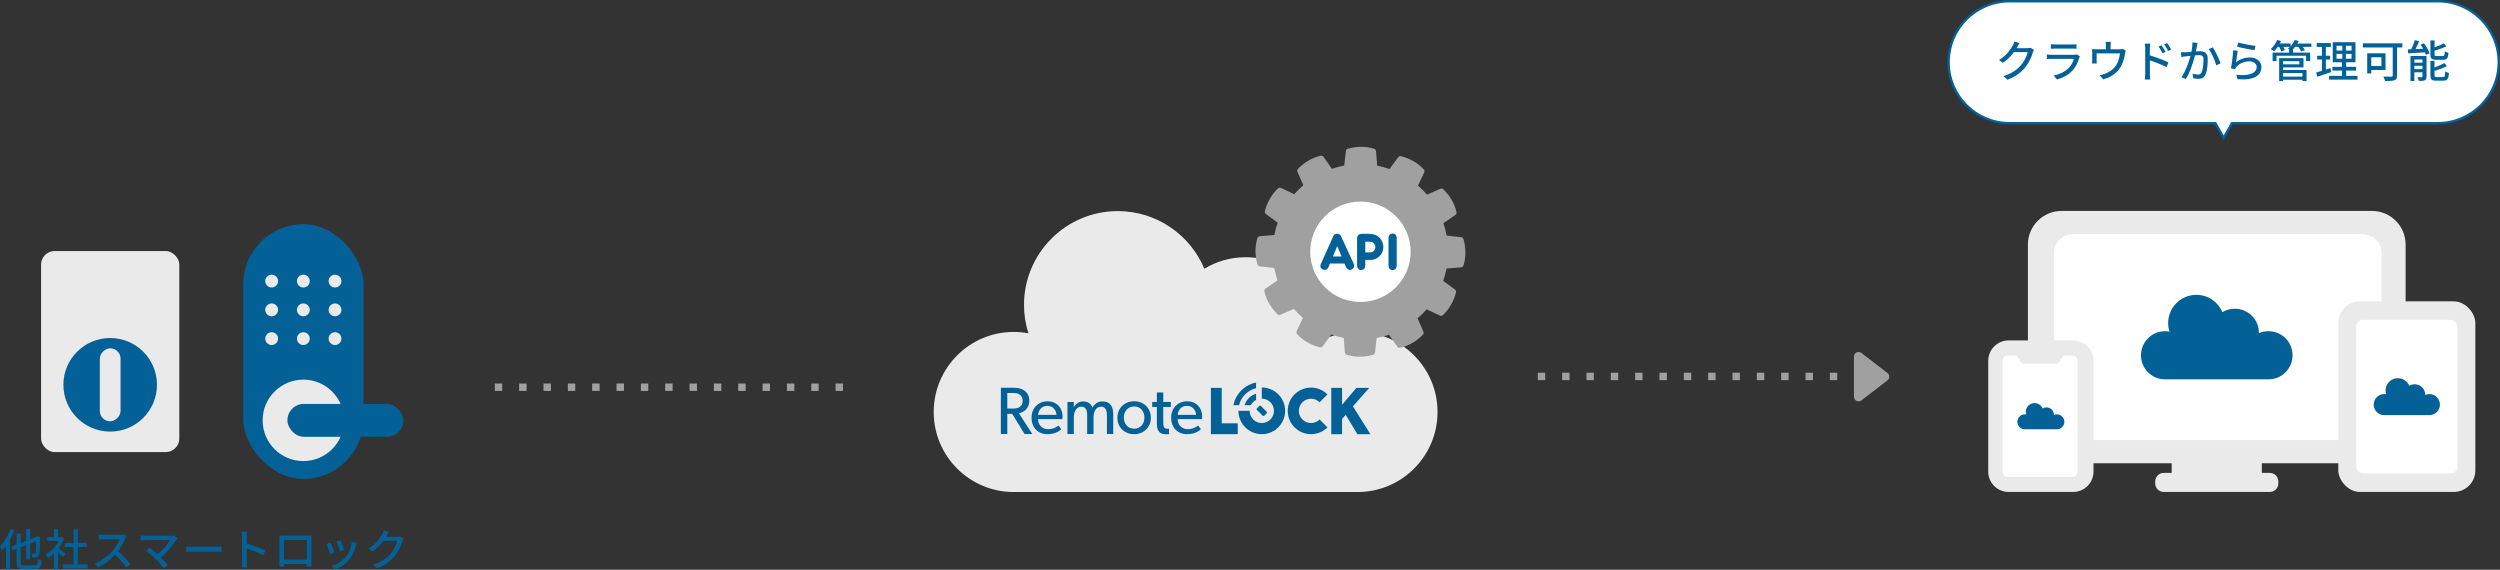 <?xml version="1.0" encoding="UTF-8"?>
<svg id="_レイヤー_1" data-name="レイヤー_1" xmlns="http://www.w3.org/2000/svg" version="1.1" viewBox="0 0 2049.256 467.014">
  <rect x="0" y="0" width="2049.256" height="467.014" fill="#333333" stroke="none"/>
  <!-- Generator: Adobe Illustrator 29.0.1, SVG Export Plug-In . SVG Version: 2.1.0 Build 192)  -->
  <defs>
    <style>
      .st0 {
        fill: #eaeaea;
      }

      .st1 {
        stroke: #036197;
        stroke-miterlimit: 10;
        stroke-width: 2px;
      }

      .st1, .st2 {
        fill: #fff;
      }

      .st3 {
        fill: #a0a0a0;
      }

      .st4 {
        fill: #036197;
      }
    </style>
  </defs>
  <g>
    <g>
      <rect class="st0" x="33.663" y="205.778" width="113.307" height="164.806" rx="11.108" ry="11.108"/>
      <circle class="st4" cx="90.316" cy="315.42" r="38.351"/>
      <rect class="st0" x="60.403" y="306.935" width="59.828" height="16.97" rx="8.485" ry="8.485" transform="translate(-225.104 405.737) rotate(-90)"/>
    </g>
    <g>
      <rect class="st4" x="199.344" y="183.786" width="98.613" height="208.789" rx="49.306" ry="49.306"/>
      <g>
        <circle class="st0" cx="248.65" cy="344.566" r="33.377"/>
        <rect class="st4" x="235.584" y="331.094" width="94.991" height="26.944" rx="13.472" ry="13.472"/>
      </g>
      <g>
        <g>
          <circle class="st0" cx="222.682" cy="230.415" r="5.264"/>
          <circle class="st0" cx="248.65" cy="230.415" r="5.264"/>
          <circle class="st0" cx="274.618" cy="230.415" r="5.264"/>
        </g>
        <g>
          <circle class="st0" cx="222.682" cy="253.992" r="5.264"/>
          <circle class="st0" cx="248.65" cy="253.992" r="5.264"/>
          <circle class="st0" cx="274.618" cy="253.992" r="5.264"/>
        </g>
        <g>
          <circle class="st0" cx="222.682" cy="277.569" r="5.264"/>
          <circle class="st0" cx="248.65" cy="277.569" r="5.264"/>
          <circle class="st0" cx="274.618" cy="277.569" r="5.264"/>
        </g>
      </g>
    </g>
  </g>
  <g>
    <path class="st4" d="M11.771,434.687l-3.132-.973c-.648,1.752-1.428,3.492-2.34,5.221-.913,1.728-1.902,3.336-2.97,4.823-1.068,1.488-2.178,2.809-3.33,3.96.216.24.443.582.684,1.026.24.444.468.882.684,1.313.216.433.384.78.504,1.045,1.035-1.093,2.042-2.322,3.024-3.675v19.515h3.348v-24.818c.264-.47.537-.925.792-1.408,1.056-2.003,1.968-4.014,2.736-6.029Z"/>
    <path class="st4" d="M31.176,458.266c-.096,1.393-.229,2.461-.396,3.204-.168.744-.438,1.255-.81,1.53-.373.276-.931.414-1.674.414h-8.388c-.816,0-1.434-.065-1.854-.198-.42-.131-.702-.378-.846-.737-.145-.36-.216-.888-.216-1.584v-12.26l4.536-1.767v11.867h3.204v-13.115l4.816-1.876c-.006,1.073-.015,2.065-.027,2.967-.024,1.752-.054,3.145-.09,4.176-.036,1.032-.103,1.729-.198,2.088-.096.409-.234.673-.414.792-.18.121-.402.181-.666.181-.216,0-.576-.006-1.08-.019-.504-.012-.984-.029-1.44-.054.191.384.36.882.504,1.494s.228,1.158.252,1.638c.6.024,1.266.019,1.998-.018.732-.036,1.35-.149,1.854-.342.576-.192,1.044-.51,1.404-.954.36-.444.6-1.099.72-1.962.096-.528.167-1.387.216-2.574.048-1.188.09-2.658.126-4.41.036-1.752.054-3.695.054-5.832l.108-.54-2.34-.936-.612.504-.409.323-4.775,1.858v-8.445h-3.204v9.691l-4.536,1.765v-7.783h-3.348v9.085l-4.5,1.75,1.332,2.987,3.168-1.234v10.919c0,1.464.18,2.609.54,3.438.36.828.978,1.398,1.854,1.71.876.312,2.094.468,3.654.468h8.82c1.392,0,2.478-.21,3.258-.63.78-.42,1.356-1.134,1.728-2.142s.63-2.363.774-4.068c-.48-.119-1.02-.306-1.62-.558-.6-.252-1.092-.522-1.476-.811Z"/>
    <polygon class="st4" points="63.792 448.367 71.136 448.367 71.136 445.054 63.792 445.054 63.792 433.859 60.3 433.859 60.3 445.054 52.956 445.054 52.956 448.367 60.3 448.367 60.3 462.623 51.516 462.623 51.516 465.97 71.928 465.97 71.928 462.623 63.792 462.623 63.792 448.367"/>
    <path class="st4" d="M53.676,454.054c-.265-.239-.679-.605-1.242-1.098-.564-.491-1.188-1.031-1.872-1.62-.684-.588-1.32-1.134-1.908-1.638-.202-.173-.369-.306-.542-.445.337-.443.668-.892.991-1.354,1.44-2.064,2.616-4.225,3.528-6.48l-1.908-1.26-.648.144h-2.448v-6.731h-3.384v6.731h-5.472v3.097h9.509c-.512.947-1.097,1.889-1.768,2.825-1.248,1.741-2.652,3.325-4.212,4.753-1.561,1.428-3.168,2.609-4.824,3.546.192.192.396.48.612.863.216.385.426.78.63,1.188.204.408.354.769.45,1.08,1.709-1.077,3.401-2.427,5.076-4.041v13.401h3.384v-14.499c.317.32.623.626.954.963.612.624,1.182,1.229,1.71,1.817.528.589.959,1.099,1.296,1.53l2.088-2.772Z"/>
    <path class="st4" d="M101.952,456.844c-1.008-1.044-2.04-2.058-3.096-3.042-.747-.696-1.461-1.327-2.16-1.927.534-.696,1.058-1.422,1.567-2.195.924-1.403,1.751-2.813,2.484-4.229.732-1.416,1.35-2.7,1.854-3.853.12-.312.288-.659.504-1.044.216-.383.396-.659.54-.827l-2.34-1.729c-.312.097-.744.18-1.296.252-.553.072-1.165.108-1.836.108h-13.356c-.36,0-.804-.019-1.332-.055-.528-.035-1.032-.071-1.512-.107-.48-.036-.84-.066-1.08-.09v4.067c.192,0,.51-.018.954-.054.444-.036.936-.072,1.476-.108.54-.035,1.038-.054,1.494-.054h13.212c-.265.937-.697,1.969-1.296,3.096-.6,1.129-1.284,2.25-2.052,3.366-.769,1.116-1.561,2.13-2.376,3.042-1.176,1.32-2.544,2.652-4.104,3.996-1.561,1.345-3.246,2.58-5.058,3.708-1.812,1.129-3.69,2.076-5.634,2.844l2.916,3.061c1.896-.889,3.731-1.938,5.508-3.15,1.776-1.212,3.462-2.538,5.058-3.978,1.172-1.058,2.244-2.142,3.268-3.239.945.875,1.89,1.781,2.834,2.752,1.296,1.332,2.52,2.658,3.672,3.979,1.152,1.319,2.172,2.579,3.06,3.779l3.168-2.808c-.6-.744-1.338-1.596-2.214-2.556-.876-.96-1.818-1.963-2.826-3.007Z"/>
    <path class="st4" d="M139.932,439.187h-20.808c-.408,0-.852-.013-1.332-.036s-.942-.06-1.386-.108c-.444-.048-.834-.096-1.17-.144v4.031c.264-.048.606-.083,1.026-.107.419-.023.882-.048,1.386-.072.504-.023.996-.036,1.476-.036h20.232c-.456.841-1.068,1.782-1.836,2.826-.769,1.044-1.656,2.137-2.664,3.276-1.008,1.14-2.106,2.256-3.294,3.348-.805.74-1.659,1.431-2.536,2.099-.092-.083-.178-.161-.272-.245-.78-.696-1.561-1.368-2.34-2.017-.78-.647-1.5-1.242-2.16-1.782-.661-.54-1.219-.966-1.674-1.277l-2.952,2.412c.504.336,1.104.792,1.8,1.367.696.576,1.428,1.194,2.196,1.854s1.506,1.32,2.214,1.979c.708.661,1.337,1.255,1.89,1.782.768.792,1.578,1.65,2.43,2.574.852.924,1.65,1.824,2.394,2.7.744.876,1.355,1.638,1.836,2.286l3.312-2.664c-.528-.672-1.176-1.422-1.944-2.25-.769-.828-1.572-1.674-2.412-2.538-.536-.552-1.053-1.076-1.56-1.589,1.085-.838,2.147-1.716,3.162-2.678,1.379-1.308,2.664-2.646,3.852-4.014,1.188-1.368,2.268-2.712,3.24-4.032.972-1.319,1.794-2.543,2.466-3.672.144-.191.306-.396.486-.611.18-.217.366-.433.558-.648l-2.844-2.34c-.648.216-1.572.324-2.772.324Z"/>
    <path class="st4" d="M177.624,448.115h-19.584c-.625,0-1.278-.012-1.962-.036-.684-.023-1.32-.054-1.908-.09-.589-.036-1.086-.066-1.494-.09v4.464c.624-.048,1.428-.09,2.412-.126.983-.036,1.967-.055,2.952-.055h19.584c.792,0,1.56.024,2.304.072.744.049,1.319.085,1.728.108v-4.464c-.432.023-.996.066-1.692.126-.696.06-1.476.09-2.34.09Z"/>
    <path class="st4" d="M209.808,448.025c-1.488-.563-2.964-1.092-4.428-1.584-1.141-.383-2.167-.705-3.132-.993v-5.613c0-.624.03-1.308.09-2.052.06-.744.113-1.404.162-1.98h-4.428c.12.601.204,1.278.252,2.034.048.756.072,1.422.072,1.998v20.809c0,.696-.024,1.481-.072,2.357-.048.877-.121,1.626-.216,2.25h4.428c-.048-.456-.096-.966-.144-1.53-.048-.563-.084-1.121-.108-1.674-.024-.552-.036-1.02-.036-1.403v-11.106c.773.253,1.592.528,2.502.845,1.236.433,2.514.913,3.834,1.44,1.32.528,2.61,1.074,3.87,1.638,1.26.564,2.394,1.122,3.402,1.674l1.62-3.924c-.936-.455-2.076-.96-3.42-1.512-1.344-.552-2.76-1.11-4.248-1.674Z"/>
    <path class="st4" d="M255.275,455.819v-13.788c0-.504.006-1.026.019-1.566.012-.54.029-1.05.054-1.529-.576.023-1.17.035-1.782.035h-21.078c-.456,0-.966-.005-1.529-.018-.564-.012-1.219-.03-1.962-.054.048.48.071,1.008.071,1.584v19.224c0,.36-.006.786-.018,1.278-.013.492-.024.978-.036,1.458-.013.48-.024.899-.036,1.26-.013.36-.018.576-.018.648h3.924c0-.072-.006-.276-.019-.612-.012-.336-.023-.726-.035-1.17-.002-.076-.001-.158-.003-.234h18.643c-.006.42-.01.814-.01,1.152,0,.479-.013.768-.036.864h3.924c0-.072-.006-.288-.018-.648-.013-.36-.019-.792-.019-1.296s-.006-1.002-.018-1.494c-.013-.491-.019-.894-.019-1.206v-3.888ZM232.812,455.783v-13.212h18.685v16.164h-18.685v-2.952Z"/>
    <path class="st4" d="M273.492,451.103c-.289-.744-.595-1.524-.919-2.341-.323-.815-.636-1.577-.936-2.285-.301-.708-.558-1.266-.774-1.675l-3.384,1.225c.216.359.474.895.774,1.602.3.708.611,1.482.936,2.322s.63,1.65.918,2.43c.288.78.504,1.398.648,1.854l3.42-1.261c-.168-.504-.396-1.127-.684-1.871Z"/>
    <path class="st4" d="M277.451,448.025c.288.78.553,1.524.793,2.231.239.708.407,1.278.504,1.71l3.384-1.224c-.12-.384-.306-.937-.559-1.656-.252-.72-.527-1.481-.827-2.286-.301-.804-.583-1.56-.847-2.268-.265-.708-.48-1.242-.647-1.603l-3.385,1.116c.217.433.462,1.008.738,1.729.275.72.559,1.47.846,2.25Z"/>
    <path class="st4" d="M287.531,448.493c-.432,1.5-.984,2.916-1.655,4.248-.673,1.332-1.417,2.515-2.232,3.546-.984,1.224-2.142,2.34-3.474,3.348-1.332,1.009-2.719,1.872-4.158,2.593-1.44.72-2.832,1.271-4.176,1.655l2.987,3.061c2.04-.792,4.11-1.914,6.21-3.366,2.101-1.452,3.979-3.233,5.635-5.346,1.271-1.632,2.31-3.372,3.113-5.221.805-1.848,1.446-3.731,1.927-5.651.071-.288.161-.6.27-.937.108-.336.246-.731.414-1.188l-3.96-1.261c-.168,1.513-.468,3.019-.9,4.519Z"/>
    <path class="st4" d="M327.815,439.691c-.336.12-.744.21-1.224.27-.48.061-.972.09-1.477.09h-8.65c.179-.303.353-.604.514-.899.192-.36.462-.852.811-1.477.348-.624.702-1.199,1.062-1.728l-4.176-1.368c-.145.528-.349,1.11-.612,1.746-.265.636-.504,1.134-.72,1.494-.432.792-.972,1.68-1.62,2.664-.647.984-1.422,2.01-2.322,3.078-.899,1.067-1.962,2.13-3.186,3.186-1.224,1.057-2.616,2.052-4.176,2.988l3.168,2.376c1.848-1.248,3.516-2.61,5.004-4.086,1.487-1.477,2.802-2.982,3.941-4.519.054-.073.102-.143.155-.216h11.275c-.192,1.008-.559,2.142-1.099,3.402-.54,1.26-1.176,2.52-1.907,3.779-.732,1.261-1.555,2.407-2.467,3.438-1.056,1.248-2.262,2.425-3.617,3.528-1.356,1.104-2.916,2.118-4.681,3.042-1.764.924-3.811,1.733-6.138,2.43l3.348,2.988c3.36-1.296,6.187-2.772,8.479-4.429,2.291-1.655,4.266-3.504,5.922-5.544,1.08-1.319,2.039-2.705,2.88-4.157.84-1.452,1.548-2.874,2.124-4.267.576-1.392,1.02-2.664,1.332-3.815.144-.36.3-.744.468-1.152s.348-.756.54-1.044l-2.952-1.8Z"/>
  </g>
  <g>
    <path class="st1" d="M1998.256,1h-350.994c-27.614,0-50,22.386-50,50v0c0,27.614,22.386,50,50,50h168.697l6.8,12,6.8-12h168.697c27.614,0,50-22.386,50-50v-0c0-27.614-22.386-50-50-50Z"/>
    <g>
      <path class="st4" d="M1663.102,39.411c-.48.061-.972.09-1.476.09h-8.65c.179-.303.353-.604.514-.899.191-.36.462-.852.81-1.477.348-.624.702-1.199,1.062-1.728l-4.177-1.368c-.144.528-.348,1.11-.611,1.746-.265.636-.504,1.134-.721,1.494-.432.792-.972,1.68-1.619,2.664-.648.984-1.422,2.01-2.322,3.078-.9,1.067-1.962,2.13-3.187,3.186-1.224,1.057-2.616,2.052-4.176,2.988l3.168,2.376c1.848-1.248,3.516-2.61,5.004-4.086,1.488-1.477,2.802-2.982,3.942-4.519.054-.073.102-.143.155-.216h11.274c-.192,1.008-.558,2.142-1.098,3.402-.54,1.26-1.176,2.52-1.908,3.779-.732,1.261-1.554,2.407-2.466,3.438-1.057,1.248-2.263,2.425-3.618,3.528-1.356,1.104-2.916,2.118-4.68,3.042-1.765.924-3.811,1.733-6.139,2.43l3.349,2.988c3.359-1.296,6.186-2.772,8.478-4.429,2.292-1.655,4.267-3.504,5.922-5.544,1.08-1.319,2.04-2.705,2.881-4.157.84-1.452,1.548-2.874,2.123-4.267.576-1.392,1.021-2.664,1.332-3.815.145-.36.301-.744.469-1.152.167-.408.348-.756.54-1.044l-2.952-1.8c-.337.12-.744.21-1.225.27Z"/>
      <path class="st4" d="M1701.424,44.811c-.396.06-.846.09-1.35.09h-18.433c-.528,0-1.116-.023-1.764-.072-.647-.048-1.332-.107-2.052-.18v3.744c.695-.048,1.397-.084,2.105-.108.708-.023,1.278-.036,1.71-.036h18.324c-.312,1.177-.798,2.4-1.458,3.672-.66,1.272-1.506,2.448-2.538,3.528-1.464,1.536-3.275,2.862-5.436,3.979-2.16,1.115-4.549,1.95-7.164,2.502l2.808,3.239c2.305-.647,4.566-1.572,6.786-2.771,2.22-1.2,4.254-2.832,6.103-4.896,1.344-1.463,2.436-3.071,3.275-4.823s1.512-3.504,2.016-5.257c.049-.167.127-.371.234-.611.108-.24.222-.456.342-.648l-2.556-1.584c-.24.097-.558.175-.954.234Z"/>
      <path class="st4" d="M1684.558,39.861h13.968c.624,0,1.261.006,1.908.018.648.013,1.2.043,1.656.091v-3.708c-.456.048-1.014.09-1.674.126-.66.035-1.278.054-1.854.054h-14.004c-.6,0-1.206-.019-1.817-.054-.612-.036-1.158-.078-1.639-.126v3.708c.504-.048,1.062-.078,1.674-.091.612-.012,1.207-.018,1.782-.018Z"/>
      <path class="st4" d="M1739.026,40.293c-.409.072-.973.108-1.692.108h-7.271v-3.096c0-.456.018-.906.054-1.351.036-.443.09-.99.162-1.638h-4.356c.12.647.191,1.194.216,1.638.024.444.036.895.036,1.351v3.096h-7.848c-.648,0-1.255-.019-1.818-.054-.564-.036-1.122-.078-1.674-.126.048.408.084.899.108,1.476.023.576.036,1.057.036,1.44v6.3c0,.384-.013.816-.036,1.296-.024.48-.061.912-.108,1.296h3.924c-.048-.312-.084-.696-.107-1.152-.024-.455-.036-.863-.036-1.224v-5.904h19.151c-.12,1.032-.323,2.137-.611,3.312s-.654,2.334-1.099,3.474c-.444,1.141-.978,2.19-1.602,3.15-.72,1.056-1.572,2.028-2.556,2.916-.984.888-2.041,1.655-3.168,2.304-1.129.648-2.245,1.164-3.349,1.548-.647.24-1.356.468-2.124.685-.769.216-1.5.384-2.195.504l2.951,3.42c2.16-.601,4.164-1.398,6.013-2.395,1.848-.995,3.479-2.178,4.896-3.546s2.592-2.88,3.528-4.536c.455-.84.869-1.715,1.242-2.628.371-.911.702-1.823.989-2.735.288-.912.534-1.806.738-2.683.204-.876.365-1.71.486-2.502.048-.336.131-.75.252-1.242.119-.491.239-.894.359-1.206l-2.483-1.548c-.265.097-.601.181-1.008.252Z"/>
      <path class="st4" d="M1769.824,47.961c-1.5-.552-2.977-1.073-4.429-1.565-1.144-.388-2.177-.713-3.149-1.004v-5.603c0-.647.036-1.338.107-2.069.072-.732.132-1.387.181-1.963h-4.429c.096.601.174,1.278.234,2.034.06.756.09,1.422.09,1.998v20.809c0,.696-.03,1.476-.09,2.34-.061.864-.126,1.62-.198,2.268h4.393c-.024-.456-.066-.972-.126-1.548-.061-.576-.097-1.14-.108-1.692-.013-.552-.018-1.008-.018-1.367v-5.257c0-1.296-.007-2.669-.019-4.121-.005-.581-.004-1.157-.007-1.736.781.255,1.607.532,2.528.853,1.235.433,2.514.913,3.834,1.44,1.319.528,2.609,1.074,3.87,1.638,1.26.564,2.394,1.11,3.401,1.639l1.584-3.889c-.936-.455-2.069-.966-3.401-1.529-1.332-.564-2.749-1.122-4.248-1.675Z"/>
      <path class="st4" d="M1771.57,41.715c.336.612.659,1.267.972,1.963l2.52-1.116c-.264-.576-.588-1.194-.972-1.854-.384-.659-.78-1.308-1.188-1.943-.409-.636-.78-1.183-1.116-1.639l-2.412,1.044c.407.553.792,1.129,1.151,1.729.36.6.708,1.206,1.045,1.817Z"/>
      <path class="st4" d="M1777.438,36.837c-.408-.623-.779-1.151-1.115-1.584l-2.412,1.116c.407.553.804,1.116,1.188,1.692s.75,1.164,1.099,1.764c.348.601.689,1.248,1.025,1.944l2.484-1.225c-.288-.527-.637-1.121-1.044-1.781-.408-.66-.816-1.302-1.225-1.927Z"/>
      <path class="st4" d="M1806.706,42.543c-.912-.371-1.956-.558-3.132-.558-.504,0-1.164.024-1.98.072-.508.03-1.057.069-1.625.113.036-.179.078-.344.113-.527.144-.756.281-1.488.414-2.196.132-.708.246-1.302.342-1.782.072-.384.156-.804.252-1.26s.18-.864.252-1.224l-4.212-.433c.023,1.345-.066,2.784-.27,4.32-.151,1.137-.351,2.275-.574,3.413-.097.008-.193.017-.29.025-.972.085-1.878.157-2.718.217-.841.06-1.548.102-2.124.126-.601.023-1.183.036-1.746.036-.564,0-1.146-.013-1.746-.036l.359,3.888c.505-.096,1.11-.191,1.818-.288.708-.096,1.29-.168,1.746-.216.552-.072,1.308-.162,2.268-.271.533-.06,1.098-.122,1.683-.186-.092.347-.189.706-.296,1.086-.349,1.236-.763,2.574-1.242,4.014-.48,1.44-1.021,2.898-1.62,4.374-.601,1.477-1.26,2.904-1.979,4.284-.721,1.381-1.501,2.635-2.341,3.762l3.708,1.477c.792-1.272,1.53-2.646,2.215-4.122.684-1.477,1.319-2.988,1.907-4.536s1.116-3.071,1.584-4.572c.468-1.499.882-2.909,1.242-4.229.186-.679.354-1.316.508-1.912.319-.029.644-.06.95-.086.996-.084,1.782-.126,2.358-.126.743,0,1.392.09,1.943.27.552.181.978.522,1.278,1.026.3.504.45,1.284.45,2.34,0,1.248-.061,2.544-.181,3.888-.12,1.345-.3,2.604-.539,3.78-.24,1.177-.54,2.137-.9,2.88-.336.696-.75,1.158-1.242,1.386-.492.229-1.062.343-1.71.343-.312,0-.72-.03-1.224-.09-.504-.061-1.039-.15-1.603-.271s-1.086-.239-1.565-.36l.576,3.744c.6.145,1.296.264,2.088.36.792.096,1.523.144,2.195.144,1.272,0,2.37-.21,3.294-.63s1.675-1.254,2.25-2.502c.528-1.008.942-2.262,1.242-3.762s.51-3.072.63-4.716.181-3.174.181-4.59c0-1.68-.271-2.988-.811-3.925-.54-.936-1.266-1.589-2.178-1.962Z"/>
      <path class="st4" d="M1817.38,45.225c-.612-1.272-1.23-2.472-1.854-3.601-.625-1.128-1.213-2.063-1.765-2.808l-3.348,1.439c.624.769,1.254,1.71,1.89,2.826s1.236,2.299,1.8,3.546c.564,1.249,1.068,2.479,1.513,3.69.443,1.212.786,2.298,1.025,3.258l3.564-1.656c-.288-.84-.679-1.848-1.17-3.023-.492-1.176-1.044-2.399-1.656-3.672Z"/>
      <path class="st4" d="M1838.944,39.465c1.092.217,2.201.433,3.329.648s2.184.414,3.168.594c.984.181,1.837.318,2.557.414l.828-3.492c-.792-.071-1.812-.209-3.061-.414-1.248-.203-2.568-.443-3.96-.72-1.392-.275-2.724-.558-3.996-.846s-2.316-.552-3.132-.792l-.899,3.42c.575.144,1.308.324,2.195.54s1.878.432,2.971.647Z"/>
      <path class="st4" d="M1849.222,48.159c-1.416-.708-3.108-1.062-5.076-1.062-2.04,0-4.002.323-5.886.972-1.884.647-3.666,1.656-5.346,3.024.072-.553.168-1.242.288-2.07s.245-1.698.378-2.61c.132-.912.264-1.787.396-2.628.132-.84.258-1.535.378-2.088l-3.815-.504c-.049.792-.12,1.71-.216,2.754-.097,1.044-.204,2.124-.324,3.24s-.252,2.22-.396,3.312c-.144,1.093-.294,2.112-.449,3.061-.156.948-.307,1.758-.45,2.43l3.312.792c.145-.312.307-.617.486-.918.18-.3.426-.63.738-.99,1.199-1.439,2.718-2.562,4.554-3.366,1.836-.804,3.857-1.205,6.065-1.205,1.152,0,2.172.197,3.061.594.888.396,1.59.936,2.105,1.62.517.684.774,1.47.774,2.357,0,1.584-.624,2.935-1.872,4.05-1.248,1.116-3.114,1.891-5.598,2.322-2.484.433-5.574.42-9.271-.036l1.08,3.708c3.504.288,6.498.24,8.982-.144,2.483-.385,4.506-1.038,6.065-1.962,1.561-.924,2.7-2.064,3.42-3.42.721-1.355,1.08-2.838,1.08-4.446,0-1.44-.39-2.754-1.17-3.942-.78-1.188-1.878-2.136-3.294-2.844Z"/>
      <path class="st4" d="M1884.178,33.597l-3.24-.792c-.552,1.344-1.313,2.64-2.285,3.888-.34.437-.698.839-1.062,1.226v-2.27h-8.828c.354-.663.685-1.334.98-2.017l-3.204-.827c-.553,1.392-1.296,2.748-2.232,4.067-.936,1.32-1.943,2.437-3.023,3.349.264.144.569.33.918.558.348.229.695.456,1.044.684.348.229.617.438.81.631,1.025-1.002,2.033-2.229,3.025-3.673h1.117c.289.481.573.988.845,1.549.396.815.678,1.5.846,2.052l3.061-.9c-.192-.576-.499-1.254-.918-2.034-.126-.234-.257-.446-.386-.666h5.466c-.534.518-1.094.987-1.678,1.404.288.12.618.282.99.486.053.029.104.061.156.09h-.21v2.7h-13.5v6.947h3.204v-4.355h24.228v4.355h3.349v-6.947h-14.005v-2.7h-.057c.589-.593,1.166-1.253,1.73-1.98h2.564c.393.499.782,1.023,1.163,1.603.527.805.924,1.494,1.188,2.07l3.096-.937c-.265-.6-.679-1.29-1.242-2.07-.169-.234-.337-.446-.505-.666h7.075v-2.771h-11.488c.376-.671.717-1.354,1.012-2.052Z"/>
      <path class="st4" d="M1871.47,55.233h16.704v-7.596h-19.943v18.827h3.239v-1.115h15.84v1.08h3.385v-9.072h-19.225v-2.124ZM1884.79,50.157v2.556h-13.32v-2.556h13.32ZM1887.31,59.913v2.88h-15.84v-2.88h15.84Z"/>
      <path class="st4" d="M1923.166,57.861h8.1v-3.096h-8.1v-3.708h7.632v-16.452h-18.647v16.452h7.56v3.708h-7.884v3.096h7.884v4.32h-10.548v3.096h23.292v-3.096h-9.288v-4.32ZM1927.558,48.141h-4.644v-3.96h4.644v3.96ZM1927.558,41.445h-4.644v-3.924h4.644v3.924ZM1915.246,37.521h4.752v3.924h-4.752v-3.924ZM1915.246,44.181h4.752v3.96h-4.752v-3.96Z"/>
      <path class="st4" d="M1910.314,55.809c-1.261.406-2.521.812-3.78,1.218v-8.202h3.491v-3.132h-3.491v-7.236h4.032v-3.168h-11.557v3.168h4.284v7.236h-3.924v3.132h3.924v9.225c-.423.131-.852.264-1.26.387-1.272.384-2.412.708-3.42.972l.827,3.492c1.633-.552,3.457-1.164,5.473-1.836s4.008-1.344,5.976-2.017l-.575-3.239Z"/>
      <path class="st4" d="M1936.846,38.924h24.48v22.896c0,.384-.085.643-.252.774-.168.132-.444.21-.828.233h-1.494c-.708,0-1.512-.006-2.412-.018s-1.818-.042-2.754-.09c.191.312.384.689.576,1.134.191.443.365.888.521,1.332.156.443.271.846.343,1.206,1.8,0,3.348-.03,4.644-.09,1.296-.061,2.34-.247,3.132-.559.769-.288,1.308-.732,1.62-1.332.312-.6.468-1.451.468-2.556v-22.933h4.32v-3.42h-32.364v3.42Z"/>
      <path class="st4" d="M1955.422,57.357v-13.68h-15.012v16.523h3.312v-2.844h11.7ZM1952.038,46.917v7.2h-8.316v-7.2h8.316Z"/>
      <path class="st4" d="M2005.84,59.301c-.588-.24-1.074-.48-1.458-.721-.048,1.296-.12,2.274-.216,2.935s-.265,1.098-.504,1.313c-.24.216-.601.324-1.08.324h-5.112c-.792,0-1.308-.09-1.548-.271-.24-.18-.359-.569-.359-1.17v-3.61c.881-.262,1.775-.535,2.699-.835,1.368-.444,2.7-.924,3.996-1.44,1.296-.516,2.46-1.073,3.492-1.674l-2.268-2.521c-.793.528-1.759,1.057-2.898,1.584-1.141.528-2.34,1.039-3.6,1.53-.479.188-.951.36-1.422.531v-5.373h-3.349v11.808c0,1.152.138,2.046.414,2.683.276.636.762,1.085,1.458,1.35.695.264,1.68.396,2.952.396h5.832c1.079,0,1.926-.181,2.538-.54.611-.36,1.067-.996,1.367-1.908.301-.912.522-2.196.666-3.853-.48-.119-1.014-.3-1.602-.539Z"/>
      <path class="st4" d="M1994.05,48.627c.696.252,1.668.378,2.916.378h5.652c1.031,0,1.848-.161,2.448-.485.6-.324,1.049-.906,1.35-1.746.3-.84.51-2.004.63-3.492-.312-.072-.66-.174-1.044-.306-.385-.132-.75-.288-1.098-.469-.349-.18-.643-.354-.883-.521-.048,1.128-.12,1.975-.215,2.538-.097.564-.259.942-.486,1.134-.229.192-.559.288-.99.288h-4.969c-.744,0-1.223-.084-1.439-.252-.216-.168-.324-.552-.324-1.152v-3.023c.821-.247,1.633-.488,2.484-.757,1.296-.408,2.568-.847,3.816-1.314,1.247-.468,2.398-.941,3.455-1.422l-2.231-2.484c-.792.433-1.734.889-2.826,1.368-1.093.48-2.238.948-3.438,1.404-.424.161-.842.309-1.26.458v-5.678h-3.384v11.483c0,1.152.132,2.052.396,2.7.264.647.744,1.098,1.44,1.35Z"/>
      <path class="st4" d="M1988.83,38.205c-.6-.983-1.213-1.896-1.836-2.735l-2.844,1.115c.623.864,1.224,1.807,1.799,2.826.102.181.192.355.29.534-.973.044-1.951.082-2.917.132-1.153.06-2.252.111-3.325.157.041-.079.08-.148.121-.229.504-.983,1.008-2.021,1.512-3.113s.972-2.154,1.404-3.187l-3.564-.792c-.265.912-.606,1.908-1.025,2.988-.421,1.08-.864,2.137-1.332,3.168-.208.458-.414.885-.619,1.3-1.007.037-1.94.072-2.783.104l.252,3.275c1.344-.096,2.832-.191,4.464-.288,1.632-.096,3.336-.197,5.112-.306,1.397-.085,2.794-.163,4.191-.24.329.743.603,1.44.776,2.059l3.061-1.261c-.24-.768-.607-1.632-1.099-2.592-.492-.959-1.038-1.932-1.638-2.916Z"/>
      <path class="st4" d="M1985.697,45.909h-9.827v20.484h3.168v-7.092h6.659v3.42c0,.216-.041.366-.125.449-.084.085-.234.126-.45.126-.265.024-.727.031-1.386.019-.661-.012-1.375-.03-2.143-.054.24.407.468.911.685,1.512.216.6.371,1.128.468,1.584,1.104,0,2.063-.03,2.88-.09.815-.061,1.487-.223,2.017-.486.551-.265.923-.636,1.115-1.116.191-.48.288-1.116.288-1.908v-16.848h-3.349ZM1985.697,48.753v2.593h-6.659v-2.593h6.659ZM1979.038,56.673v-2.735h6.659v2.735h-6.659Z"/>
    </g>
  </g>
  <g>
    <path class="st0" d="M1112.732,272.092c-9.265,0-18.071,1.927-26.056,5.384.007-.334.028-.675.028-1.015,0-36.239-29.38-65.619-65.619-65.619-12.402,0-24.004,3.443-33.894,9.432-11.602-27.739-38.993-47.228-70.94-47.228-42.457,0-76.873,34.416-76.873,76.873,0,8.117,1.266,15.942,3.603,23.287-3.895-.716-7.901-1.113-12.012-1.113-36.239,0-65.612,29.374-65.612,65.612s29.373,65.612,65.612,65.612h281.764c36.238,0,65.612-29.373,65.612-65.612s-29.373-65.612-65.612-65.612"/>
    <g>
      <path class="st4" d="M843.744,328.395c0-3.435-1.418-6.162-3.654-7.961-2.236-1.745-5.29-2.618-9.052-2.618h-10.634v37.943h5.29v-16.512h4.035l10.083,16.512h6.38l-11.01-17.057c3.981-.763,8.562-3.708,8.562-10.307ZM829.566,334.884h-3.872v-12.76h3.872c2.618,0,4.635.109,6.326,1.363,1.69,1.2,2.399,2.781,2.399,5.017,0,2.29-.709,3.817-2.399,5.071-1.691,1.2-3.708,1.309-6.326,1.309Z"/>
      <path class="st4" d="M858.702,328.898c-7.198,0-13.142,5.235-13.142,13.415,0,8.234,5.29,13.578,12.978,13.578,7.744,0,11.07-3.817,11.397-4.09l-2.181-2.999c-.6.381-3.708,2.999-8.562,2.999-4.799,0-8.071-3.109-8.343-8.234h19.958s.164-1.309.164-2.29c0-7.253-5.071-12.379-12.27-12.379ZM850.904,340.077c.163-3.108,2.453-7.416,7.634-7.416,5.235,0,7.416,4.526,7.471,7.416h-15.105Z"/>
      <path class="st4" d="M903.733,329.049c-3.654,0-6.489,1.854-8.234,5.126-1.2-3.381-3.872-5.126-7.689-5.126-3.436,0-6.271,2.181-7.471,4.581h-.164l.055-4.09h-5.235v26.218h5.235v-13.785c0-4.636,2.072-8.616,6.217-8.616,3.763,0,4.69,3.163,4.69,6.98v15.421h5.235v-13.785c0-4.636,2.073-8.616,6.217-8.616,4.199,0,4.744,3.98,4.744,6.98v15.421h5.181v-16.021c0-5.617-1.854-10.689-8.78-10.689Z"/>
      <path class="st4" d="M929.677,328.898c-7.744,0-13.742,5.508-13.742,13.524,0,8.071,5.998,13.469,13.742,13.469,7.689,0,13.688-5.398,13.688-13.469,0-8.016-5.998-13.524-13.688-13.524ZM929.677,351.42c-5.235,0-8.452-4.036-8.452-9.162,0-5.072,3.218-9.107,8.452-9.107,5.181,0,8.398,4.035,8.398,9.107,0,5.126-3.218,9.162-8.398,9.162Z"/>
      <path class="st4" d="M953.517,321.7h-5.235v7.744h-3.817v4.199h3.817v11.833c0,4.09.218,6.107,1.309,7.744,1.09,1.635,2.78,2.671,5.504,2.672v0h3.142v-4.487h-1.756c-1.225-.077-1.861-.547-2.309-1.293-.6-1.091-.655-2.563-.655-4.744v-11.724h6.217v-4.199h-6.217v-7.744Z"/>
      <path class="st4" d="M985.404,341.277c0-7.253-5.071-12.379-12.27-12.379-7.198,0-13.142,5.235-13.142,13.415,0,8.234,5.29,13.578,12.978,13.578,7.744,0,11.07-3.817,11.397-4.09l-2.181-2.999c-.6.381-3.708,2.999-8.562,2.999-4.799,0-8.071-3.109-8.343-8.234h19.959s.164-1.309.164-2.29ZM965.337,340.077c.163-3.108,2.453-7.416,7.634-7.416,5.235,0,7.416,4.526,7.471,7.416h-15.105Z"/>
      <path class="st4" d="M1014.574,355.892h-21.997v-37.945h8.853v29.054h13.144v8.891Z"/>
      <path class="st4" d="M1123.296,355.892h-10.668l-9.515-15.838-3.024,3.354v12.484h-8.854v-37.945h8.854v13.858l11.712-13.858h10.559l-13.363,15.123,14.299,22.822Z"/>
      <path class="st4" d="M1015.152,336.757c0,10.568,8.567,19.135,19.135,19.135s19.135-8.567,19.135-19.135c0-10.568-8.567-19.135-19.135-19.135v9.148c5.516,0,9.987,4.471,9.987,9.987,0,5.516-4.471,9.987-9.987,9.987-5.516,0-9.987-4.471-9.987-9.987h-9.148Z"/>
      <path class="st4" d="M1020.172,332.119h5.118c.967-1.838,2.479-3.345,4.322-4.304v-5.108c-4.61,1.502-7.901,4.706-9.44,9.412Z"/>
      <path class="st4" d="M1029.613,313.566c-9.341,1.851-16.721,9.216-18.586,18.552h4.621c1.707-6.853,7.107-12.242,13.964-13.936v-4.616Z"/>
      <path class="st4" d="M1032.235,332.789l-1.915,1.915c-.368.368-.368.969,0,1.337l4.682,4.682c.368.368.969.368,1.337,0l1.915-1.915c.368-.368.368-.969,0-1.337l-4.682-4.682c-.368-.368-.969-.368-1.337,0Z"/>
      <path class="st4" d="M1088.122,323.307c-7.454-7.454-19.54-7.454-26.994,0-7.454,7.454-7.454,19.54,0,26.994,7.454,7.454,19.54,7.454,26.994,0l-6.453-6.453c-3.89,3.89-10.198,3.89-14.089,0-3.89-3.89-3.89-10.198,0-14.089,3.89-3.89,10.198-3.89,14.089,0l6.453-6.453Z"/>
    </g>
    <g>
      <circle class="st2" cx="1115.16" cy="205.986" r="43.991" transform="translate(733.206 1273.751) rotate(-80.783)"/>
      <g>
        <path class="st4" d="M1099.279,193.657c-.572-1.321-1.806-2.071-3.215-2.071-1.497,0-2.598.705-3.214,2.071l-9.732,21.796-.308.661c-.308.66-.484,1.32-.484,1.893,0,1.76,1.585,3.213,3.39,3.213,1.498,0,2.554-.748,3.302-2.378l.264-.66.925-2.158h11.802l1.013,2.202.308.705c.705,1.541,1.806,2.332,3.302,2.332,1.806,0,3.391-1.497,3.391-3.257,0-.793-.089-1.234-.748-2.643l-9.996-21.708ZM1092.63,210.213l3.478-8.455,3.567,8.455h-7.045Z"/>
        <path class="st4" d="M1126.09,192.204c-1.409-.309-2.906-.53-4.051-.53h-5.769c-2.509,0-3.875,1.365-3.875,3.92v21.973c0,2.244,1.321,3.787,3.346,3.787,2.026,0,3.346-1.498,3.391-3.787v-4.492h3.258c2.643,0,3.963-.265,5.549-1.013,3.61-1.762,5.989-5.549,5.989-9.555,0-1.983-.617-4.052-1.674-5.813-1.497-2.422-3.523-3.875-6.165-4.491ZM1125.165,206.338c-.792.484-1.409.572-3.39.572h-2.642v-8.807h2.642c1.409,0,2.554.177,3.126.44,1.453.705,2.51,2.378,2.51,4.008,0,1.541-.881,3.038-2.246,3.787Z"/>
        <path class="st4" d="M1141.541,191.41c-2.025,0-3.346,1.453-3.39,3.743v22.414c0,2.244,1.365,3.787,3.39,3.787,2.026,0,3.346-1.498,3.346-3.787v-22.414c0-2.246-1.321-3.743-3.346-3.743Z"/>
      </g>
      <path class="st3" d="M1199.685,196.145c-.254-.935-1.054-1.62-2.017-1.726l-11.846-1.315c-.638-3.436-1.533-6.831-2.671-10.13l9.776-6.763c.797-.553,1.176-1.536.954-2.48-1.608-6.852-5.191-13.067-10.647-18.471-.687-.681-1.721-.874-2.606-.486l-10.919,4.781c-1.134-1.318-2.358-2.639-3.714-4.005-1.216-1.216-2.443-2.36-3.66-3.416l5.094-10.761c.416-.878.251-1.919-.414-2.626-4.818-5.12-11.028-8.715-18.459-10.683-.935-.252-1.931.102-2.505.884l-7.051,9.595c-3.315-1.164-6.702-2.08-10.112-2.739l-.969-11.85c-.079-.967-.741-1.786-1.668-2.066-6.725-2.032-13.902-2.04-21.333-.018-.934.254-1.618,1.053-1.725,2.015l-1.315,11.832c-3.412.64-6.802,1.539-10.119,2.678l-6.765-9.777c-.552-.796-1.537-1.178-2.478-.954-6.829,1.602-13.046,5.18-18.477,10.632-.684.686-.878,1.721-.49,2.61l4.782,10.931c-1.393,1.196-2.731,2.439-3.99,3.706-1.179,1.172-2.327,2.4-3.428,3.668l-10.764-5.097c-.876-.414-1.919-.249-2.626.414-5.114,4.812-8.706,11.019-10.675,18.448-.248.936.102,1.929.882,2.504l9.587,7.06c-1.149,3.275-2.065,6.663-2.735,10.112l-11.852.972c-.967.078-1.787.741-2.067,1.671-2.023,6.724-2.028,13.896-.018,21.318.254.935,1.053,1.62,2.017,1.726l11.84,1.315c.642,3.431,1.537,6.826,2.67,10.137l-9.777,6.756c-.799.553-1.178,1.537-.955,2.483,1.618,6.849,5.199,13.062,10.644,18.466.687.684,1.724.879,2.608.486l10.919-4.78c1.147,1.336,2.374,2.654,3.713,3.993,1.137,1.151,2.365,2.301,3.664,3.431l-5.098,10.756c-.415.878-.252,1.919.412,2.626,4.808,5.118,11.022,8.713,18.471,10.684.935.252,1.93-.102,2.504-.884l7.049-9.591c3.268,1.152,6.653,2.071,10.104,2.74l.97,11.853c.079.969.743,1.788,1.672,2.067,3.374,1.013,6.859,1.52,10.433,1.52,3.552,0,7.192-.501,10.892-1.502.936-.254,1.621-1.053,1.728-2.017l1.315-11.84c3.431-.642,6.824-1.536,10.128-2.67l6.755,9.768c.552.796,1.537,1.177,2.478.954,6.837-1.601,13.055-5.178,18.48-10.634.683-.686.877-1.721.488-2.609l-4.782-10.931c1.375-1.182,2.717-2.425,4.005-3.712,1.183-1.182,2.326-2.409,3.414-3.662l10.764,5.098c.878.418,1.919.252,2.626-.414,5.115-4.814,8.706-11.022,10.674-18.45.248-.936-.102-1.929-.882-2.504l-9.587-7.06c1.15-3.276,2.066-6.665,2.735-10.112l11.861-.961c.968-.08,1.789-.743,2.068-1.674,2.022-6.732,2.027-13.906.018-21.326ZM1156.31,206.39c0,10.985-4.279,21.315-12.049,29.087-7.77,7.77-18.104,12.05-29.095,12.05-10.998,0-21.335-4.279-29.105-12.05-7.77-7.78-12.05-18.11-12.05-29.087,0-10.988,4.279-21.325,12.048-29.105,7.771-7.77,18.108-12.05,29.106-12.05,10.992,0,21.325,4.279,29.094,12.05,7.77,7.772,12.05,18.107,12.05,29.105Z"/>
    </g>
  </g>
  <g>
    <rect class="st3" x="405.604" y="314.374" width="6.073" height="6.073"/>
    <rect class="st3" x="425.557" y="314.374" width="6.073" height="6.073"/>
    <rect class="st3" x="445.51" y="314.374" width="6.073" height="6.073"/>
    <rect class="st3" x="465.463" y="314.374" width="6.073" height="6.073"/>
    <rect class="st3" x="485.415" y="314.374" width="6.073" height="6.073"/>
    <rect class="st3" x="505.368" y="314.374" width="6.073" height="6.073"/>
    <rect class="st3" x="525.321" y="314.374" width="6.073" height="6.073"/>
    <rect class="st3" x="545.274" y="314.374" width="6.073" height="6.073"/>
    <rect class="st3" x="565.227" y="314.374" width="6.073" height="6.073"/>
    <rect class="st3" x="585.18" y="314.374" width="6.073" height="6.073"/>
    <rect class="st3" x="605.132" y="314.374" width="6.073" height="6.073"/>
    <rect class="st3" x="625.085" y="314.374" width="6.073" height="6.073"/>
    <rect class="st3" x="645.038" y="314.374" width="6.073" height="6.073"/>
    <rect class="st3" x="664.991" y="314.374" width="6.073" height="6.073"/>
    <rect class="st3" x="684.944" y="314.374" width="6.073" height="6.073"/>
  </g>
  <g>
    <path class="st3" d="M1547.15,305.739l-21.328-16.425c-2.509-1.932-6.144-.144-6.144,3.023v32.85c0,3.167,3.635,4.956,6.144,3.023l21.328-16.425c1.984-1.528,1.984-4.519,0-6.047Z"/>
    <rect class="st3" x="1260.518" y="305.509" width="6.073" height="6.073"/>
    <rect class="st3" x="1280.471" y="305.509" width="6.073" height="6.073"/>
    <rect class="st3" x="1300.424" y="305.509" width="6.073" height="6.073"/>
    <rect class="st3" x="1320.377" y="305.509" width="6.073" height="6.073"/>
    <rect class="st3" x="1340.33" y="305.509" width="6.073" height="6.073"/>
    <rect class="st3" x="1360.282" y="305.509" width="6.073" height="6.073"/>
    <rect class="st3" x="1380.235" y="305.509" width="6.073" height="6.073"/>
    <rect class="st3" x="1400.188" y="305.509" width="6.073" height="6.073"/>
    <rect class="st3" x="1420.141" y="305.509" width="6.073" height="6.073"/>
    <rect class="st3" x="1440.094" y="305.509" width="6.073" height="6.073"/>
    <rect class="st3" x="1460.047" y="305.509" width="6.073" height="6.073"/>
    <rect class="st3" x="1479.999" y="305.509" width="6.073" height="6.073"/>
    <rect class="st3" x="1499.952" y="305.509" width="6.073" height="6.073"/>
  </g>
  <g>
    <g>
      <path class="st0" d="M1944.352,172.9h-254.521c-15.187,0-27.542,12.355-27.542,27.542v151.761c0,15.187,12.355,27.543,27.542,27.543h90.309v7.883h-6.52c-3.847,0-6.994,3.147-6.994,6.994v1.643c0,3.847,3.147,6.994,6.994,6.994h86.944c3.847,0,6.994-3.147,6.994-6.994v-1.643c0-3.847-3.147-6.994-6.994-6.994h-6.52v-7.883h90.308c15.187,0,27.543-12.356,27.543-27.543v-151.761c0-15.187-12.356-27.542-27.543-27.542Z"/>
      <path class="st2" d="M1936.341,360.706h-236.923c-8.776,0-15.89-7.114-15.89-15.89v-136.985c0-8.776,7.114-15.89,15.89-15.89h236.923c8.776,0,15.89,7.114,15.89,15.89v136.985c0,8.776-7.114,15.89-15.89,15.89Z"/>
      <path class="st4" d="M1859.477,271.482c-2.786,0-5.436.58-7.839,1.621.001-.103.008-.204.008-.307,0-10.902-8.838-19.74-19.74-19.74-3.732,0-7.222,1.037-10.198,2.836-3.491-8.345-11.732-14.209-21.343-14.209-12.773,0-23.127,10.355-23.127,23.127,0,2.443.382,4.797,1.084,7.008-1.172-.217-2.379-.336-3.614-.336-10.902,0-19.74,8.838-19.74,19.74,0,10.902,8.838,19.74,19.74,19.74h84.771c10.902,0,19.74-8.838,19.74-19.74,0-10.902-8.838-19.74-19.74-19.74Z"/>
    </g>
    <g>
      <path class="st2" d="M1648.543,398.351c-8.475,0-15.369-6.894-15.369-15.369v-83.665c0-8.475,6.894-15.369,15.369-15.369h48.73c8.475,0,15.369,6.894,15.369,15.369v83.665c0,8.475-6.894,15.369-15.369,15.369h-48.73Z"/>
      <path class="st0" d="M1699.364,279.04h-52.912c-9.202,0-16.688,7.485-16.688,16.688v90.846c0,9.202,7.485,16.688,16.688,16.688h52.912c9.202,0,16.688-7.486,16.688-16.688v-90.846c0-9.202-7.485-16.688-16.688-16.688ZM1641.421,295.727c0-2.407,1.952-4.358,4.358-4.358h7.228l3.716,5.38c.586.848,1.551,1.354,2.582,1.354h25.861c1.031,0,1.996-.506,2.581-1.354l3.717-5.38h7.228c2.407,0,4.357,1.951,4.357,4.357v90.847c0,2.407-1.951,4.358-4.358,4.358h-52.912c-2.407,0-4.358-1.951-4.358-4.358v-90.846Z"/>
      <path class="st4" d="M1686.051,339.649c-.864,0-1.686.18-2.431.503 0-.032.002-.063.002-.095,0-3.381-2.741-6.121-6.121-6.121-1.157,0-2.239.321-3.162.879-1.083-2.588-3.638-4.406-6.618-4.406-3.961,0-7.172,3.211-7.172,7.172,0,.758.118,1.487.336,2.173-.363-.067-.738-.104-1.121-.104-3.381,0-6.121,2.741-6.121,6.121,0,3.381,2.741,6.121,6.121,6.121h26.286c3.381,0,6.121-2.741,6.121-6.121,0-3.381-2.741-6.121-6.121-6.121Z"/>
    </g>
    <g>
      <rect class="st0" x="1916.717" y="247.021" width="112.322" height="156.24" rx="17.679" ry="17.679"/>
      <rect class="st2" x="1931.38" y="262.157" width="82.996" height="125.968" rx="5.766" ry="5.766"/>
      <path class="st4" d="M1991.398,323.026c-1.217,0-2.375.253-3.425.708.001-.045.003-.089.003-.134,0-4.764-3.862-8.625-8.625-8.625-1.631,0-3.155.453-4.456,1.239-1.525-3.646-5.126-6.208-9.326-6.208-5.581,0-10.105,4.524-10.105,10.105,0,1.068.167,2.096.474,3.062-.512-.095-1.039-.147-1.579-.147-4.764,0-8.625,3.862-8.625,8.625,0,4.764,3.862,8.625,8.625,8.625h37.04c4.764,0,8.625-3.862,8.625-8.625,0-4.764-3.862-8.625-8.625-8.625Z"/>
    </g>
  </g>
</svg>